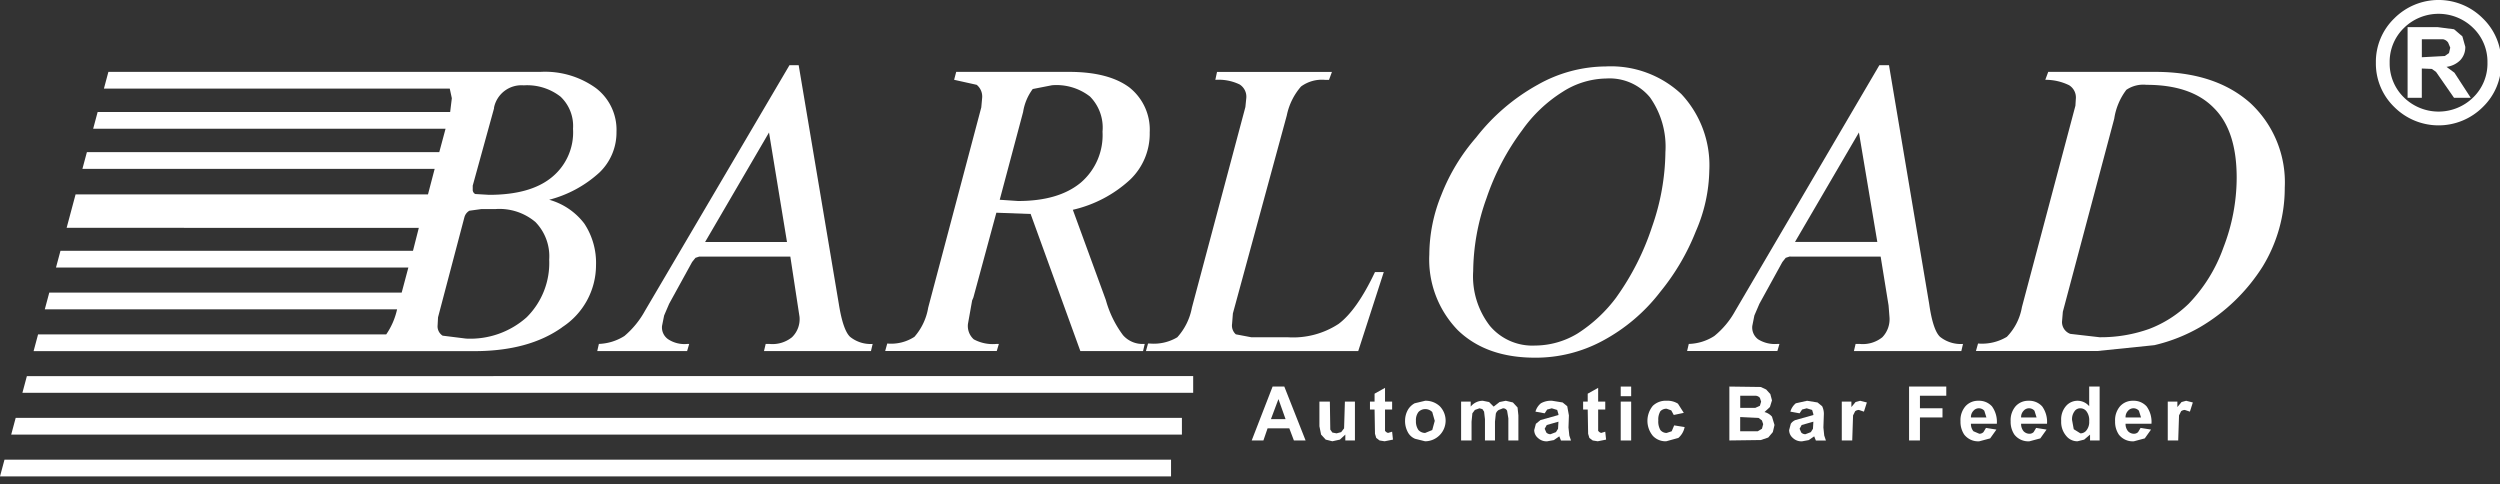 <svg id="组_50" data-name="组 50" xmlns="http://www.w3.org/2000/svg" xmlns:xlink="http://www.w3.org/1999/xlink" width="284" height="55" viewBox="0 0 284 55">
  <rect x="0" y="0" width="284" height="55" fill="#333333" stroke="none"/>
  <defs>
    <clipPath id="clip-path">
      <rect id="矩形_534" data-name="矩形 534" width="284" height="55" transform="translate(0)" fill="#fff"/>
    </clipPath>
  </defs>
  <path id="路径_5" data-name="路径 5" d="M2286.133,698.037l-.333.427-.522.14-.476-.092-.237-.333-.048-3.183h-1.187v2.8l.19.949.522.569.759.189.855-.189.617-.569v.666h1.092V695h-1.14Z" transform="translate(-2133.445 -649.375)" fill="#fff"/>
  <path id="路径_6" data-name="路径 6" d="M2168.533,668.977l-2.375,6.125h1.33l.474-1.378h2.469l.523,1.378h1.328l-2.419-6.125Zm-.19,3.7.854-2.278.809,2.278Z" transform="translate(-2023.966 -625.063)" fill="#fff"/>
  <path id="路径_7" data-name="路径 7" d="M38.762,652.793h133v-1.9H39.27Z" transform="translate(-36.217 -608.168)" fill="#fff"/>
  <g id="组_48" data-name="组 48">
    <g id="组_47" data-name="组 47" clip-path="url(#clip-path)">
      <path id="路径_8" data-name="路径 8" d="M3450.694,127.963q-3.988-3.559-10.823-3.558h-12.155l-.333.9a6.093,6.093,0,0,1,2.708.617,1.638,1.638,0,0,1,.759,1.568l-.046.758-6.077,22.881a6.416,6.416,0,0,1-1.709,3.372,5.489,5.489,0,0,1-3.275.761l-.239.854h13.767l6.5-.666a19,19,0,0,0,5.175-2.04,20.929,20.929,0,0,0,7.123-6.884,17.1,17.1,0,0,0,2.516-8.972,12.277,12.277,0,0,0-3.894-9.592m-3.085,16.429a17.694,17.694,0,0,1-3.941,6.36,13.143,13.143,0,0,1-4.464,2.848,16.37,16.37,0,0,1-5.649.95l-3.323-.381a1.43,1.43,0,0,1-.948-1.376l.095-1.139,5.839-21.934a7.171,7.171,0,0,1,1.376-3.275,3.416,3.416,0,0,1,2.28-.569q5.127,0,7.689,2.657,2.563,2.565,2.564,7.88a22.016,22.016,0,0,1-1.519,7.978" transform="translate(-3195.037 -116.239)" fill="#fff"/>
      <path id="路径_9" data-name="路径 9" d="M2433.855,693.555l-1.188.285a1.978,1.978,0,0,0-.806.808,2.529,2.529,0,0,0-.286,1.139,2.639,2.639,0,0,0,.286,1.281,1.637,1.637,0,0,0,.854.807l1.14.284a2.348,2.348,0,0,0,1.661-3.986,2.345,2.345,0,0,0-1.661-.618m.807,3.324-.807.332a1.048,1.048,0,0,1-.761-.332,1.707,1.707,0,0,1-.284-1.043,1.5,1.5,0,0,1,.284-1,1.045,1.045,0,0,1,.761-.334,1.1,1.1,0,0,1,.807.334l.285,1Z" transform="translate(-2271.959 -648.028)" fill="#fff"/>
      <path id="路径_10" data-name="路径 10" d="M2009.214,147.145q-2.041,4.32-4.131,5.887a9.428,9.428,0,0,1-5.791,1.519h-4.13l-1.757-.333a1.34,1.34,0,0,1-.426-1.186l.093-1.188,6.125-22.5a7.183,7.183,0,0,1,1.615-3.276,4,4,0,0,1,2.706-.759h.474l.332-.9H1991.27l-.192.9a5.5,5.5,0,0,1,2.754.521,1.641,1.641,0,0,1,.76,1.567l-.1,1-6.075,22.786a6.887,6.887,0,0,1-1.662,3.371,5.216,5.216,0,0,1-3.085.713h-.238l-.237.854h24.116l2.9-8.972Z" transform="translate(-1853.016 -116.239)" fill="#fff"/>
      <path id="路径_11" data-name="路径 11" d="M2372.875,676.274l-.19-.093-.143-.144v-2.422h.807v-.9h-.807v-1.565l-1.187.664v.9h-.523v.9h.523l.047,2.755.143.474.379.286.57.092.95-.189-.095-.9Z" transform="translate(-2215.204 -627.091)" fill="#fff"/>
      <path id="路径_12" data-name="路径 12" d="M4123.783,2.09a7.1,7.1,0,0,0-10.065,0,6.856,6.856,0,0,0-2.088,5.031,6.868,6.868,0,0,0,2.088,5.034,7.112,7.112,0,0,0,10.065,0,6.87,6.87,0,0,0,2.088-5.034,6.858,6.858,0,0,0-2.088-5.031m-1.092,8.973a5.619,5.619,0,0,1-7.881,0,5.368,5.368,0,0,1-1.614-3.942,5.352,5.352,0,0,1,1.614-3.938,5.616,5.616,0,0,1,7.881,0,5.344,5.344,0,0,1,1.615,3.938,5.36,5.36,0,0,1-1.615,3.942" transform="translate(-3841.73 0)" fill="#fff"/>
      <path id="路径_13" data-name="路径 13" d="M1544.826,155.311h-.285a4.566,4.566,0,0,1-2.564-.522,2.028,2.028,0,0,1-.662-1.757l.474-2.66.141-.331,2.611-9.638,3.895.144,5.647,15.571h7.122l.19-.806h-.19a2.935,2.935,0,0,1-2.278-1,11.956,11.956,0,0,1-1.947-3.987l-3.751-10.254a14.268,14.268,0,0,0,6.5-3.418,7.217,7.217,0,0,0,2.233-5.365,6.115,6.115,0,0,0-2.326-5.129q-2.376-1.755-6.838-1.755h-12.818l-.237.9,2.563.57a1.715,1.715,0,0,1,.618,1.518l-.095,1.046-6.029,22.74a6.706,6.706,0,0,1-1.566,3.323,4.841,4.841,0,0,1-3.087.761l-.236.854h12.675Zm2.754-26.348a5.87,5.87,0,0,1,1.094-2.611l2.183-.428a6.193,6.193,0,0,1,4.32,1.28,5.021,5.021,0,0,1,1.424,3.989,7.094,7.094,0,0,1-2.469,5.792q-2.518,2.09-7.121,2.088l-2.088-.141Z" transform="translate(-1431.355 -116.239)" fill="#fff"/>
      <path id="路径_14" data-name="路径 14" d="M1033.607,145.273h10.207l.236-.806h-.236a3.354,3.354,0,0,1-2.137-.522,1.63,1.63,0,0,1-.713-1.521l.238-1.186.569-1.329,2.611-4.747.379-.476.428-.143h10.351l1.043,6.837a2.86,2.86,0,0,1-.856,2.326,3.533,3.533,0,0,1-2.562.761h-.426l-.191.806H1064.7l.191-.806a3.709,3.709,0,0,1-2.564-.809q-.805-.759-1.281-3.75l-4.558-27.109h-1.044l-16.426,27.918a10.09,10.09,0,0,1-2.327,2.847,5.81,5.81,0,0,1-2.9.9Zm19.511-24.828,2.042,12.438h-9.3Z" transform="translate(-965.758 -105.395)" fill="#fff"/>
      <path id="路径_15" data-name="路径 15" d="M19.381,725.122H152.374v-1.9H19.89Z" transform="translate(-18.109 -675.749)" fill="#fff"/>
      <path id="路径_16" data-name="路径 16" d="M4171,51.512a2.708,2.708,0,0,0,1.568-.759,2.155,2.155,0,0,0,.569-1.519l-.333-1.187-.948-.807L4170,47h-3.418v8.024h1.615V51.7l1.139.047.474.334,2.043,2.943h1.9l-1.852-2.85Zm-2.8-1.092V48.38h2.421a.913.913,0,0,1,.569.38l.238.569-.143.617-.474.334Z" transform="translate(-3893.079 -43.917)" fill="#fff"/>
      <path id="路径_17" data-name="路径 17" d="M3396.323,694.173a1.967,1.967,0,0,0-1.519-.618,1.91,1.91,0,0,0-1.471.618,2.415,2.415,0,0,0-.569,1.708,2.6,2.6,0,0,0,.426,1.52,2,2,0,0,0,1.709.758l1.235-.331.712-1-1.186-.189-.286.474a.642.642,0,0,1-.474.189l-.665-.285a1.267,1.267,0,0,1-.284-.855h2.942a3,3,0,0,0-.569-1.993m-2.373,1.28a1.026,1.026,0,0,1,.284-.758.814.814,0,0,1,1.235,0l.237.758Z" transform="translate(-3170.052 -648.028)" fill="#fff"/>
      <path id="路径_18" data-name="路径 18" d="M118.183,153.411a8.409,8.409,0,0,0,3.846-7.026,8.078,8.078,0,0,0-1.33-4.748,7.563,7.563,0,0,0-3.989-2.706,13.455,13.455,0,0,0,5.7-3.087,6.29,6.29,0,0,0,1.945-4.605,5.956,5.956,0,0,0-2.325-4.983,9.865,9.865,0,0,0-6.315-1.852H66.635l-.508,1.9h39.287l.236,1.092-.19,1.568H65.414l-.509,1.9h40.032l-.713,2.657H64.193l-.509,1.9H103.7l-.759,2.9H62.908l-1.017,3.8H101.9l-.664,2.611H61.191l-.509,1.9h40.03l-.759,2.848H59.919l-.509,1.9H99.431a8.117,8.117,0,0,1-1.235,2.847H58.647l-.509,1.9h50.074q6.175,0,9.971-2.706m-10.159-16.094,2.421-8.783v-.094a3.177,3.177,0,0,1,3.37-2.516,6.172,6.172,0,0,1,4.178,1.28,4.581,4.581,0,0,1,1.425,3.657,6.573,6.573,0,0,1-2.47,5.553q-2.421,1.948-7.074,1.948l-1.565-.093a.535.535,0,0,1-.285-.523Zm-3.42,17.044a1.259,1.259,0,0,1-.569-1.187l.048-.9,2.991-11.348a1.232,1.232,0,0,1,.569-.759l1.378-.19h1.614a6.338,6.338,0,0,1,4.51,1.473,5.575,5.575,0,0,1,1.566,4.271,8.679,8.679,0,0,1-2.563,6.553,9.616,9.616,0,0,1-6.885,2.419Z" transform="translate(-54.322 -116.239)" fill="#fff"/>
      <path id="路径_19" data-name="路径 19" d="M0,797.453H133.03v-1.9H.509Z" transform="translate(0 -743.332)" fill="#fff"/>
      <path id="路径_20" data-name="路径 20" d="M3570.228,671.209a1.73,1.73,0,0,0-2.611-.047,2.32,2.32,0,0,0-.569,1.709,2.432,2.432,0,0,0,.569,1.709,1.623,1.623,0,0,0,1.283.614l.759-.189.666-.569v.666h1.089v-6.125h-1.186Zm-.284,2.706a.859.859,0,0,1-.712.379l-.759-.472-.191-1.044a1.494,1.494,0,0,1,.286-1,.764.764,0,0,1,.664-.331.862.862,0,0,1,.712.378,1.67,1.67,0,0,1,.284,1.091,1.5,1.5,0,0,1-.284,1" transform="translate(-3332.896 -625.064)" fill="#fff"/>
      <path id="路径_21" data-name="路径 21" d="M2941.753,134.543l.9,5.554.1,1.283a2.955,2.955,0,0,1-.809,2.326,3.537,3.537,0,0,1-2.562.761h-.476l-.188.806h12.2l.19-.806a3.778,3.778,0,0,1-2.609-.809q-.807-.759-1.235-3.75L2942.7,112.8h-1.092l-16.379,27.918a9.6,9.6,0,0,1-2.373,2.847,5.613,5.613,0,0,1-2.9.9l-.19.806h10.254l.236-.806h-.236a3.569,3.569,0,0,1-2.183-.522,1.669,1.669,0,0,1-.666-1.521l.236-1.186.571-1.329,2.611-4.747.38-.476.427-.143Zm-2.468-14.1,2.089,12.438h-9.353Z" transform="translate(-2728.111 -105.395)" fill="#fff"/>
      <path id="路径_22" data-name="路径 22" d="M3483.1,694.173a1.974,1.974,0,0,0-1.521-.618,1.916,1.916,0,0,0-1.471.618,2.425,2.425,0,0,0-.569,1.708,2.6,2.6,0,0,0,.427,1.52,2,2,0,0,0,1.71.758l1.233-.331.712-1-1.186-.189-.284.474a.647.647,0,0,1-.474.189.919.919,0,0,1-.666-.285,1.27,1.27,0,0,1-.284-.855h2.944a3.008,3.008,0,0,0-.569-1.993m-2.375,1.28a1.028,1.028,0,0,1,.284-.758.814.814,0,0,1,1.235,0l.238.758Z" transform="translate(-3251.13 -648.028)" fill="#fff"/>
      <path id="路径_23" data-name="路径 23" d="M2996.793,671.875l.618-.571.236-.758-.188-.713-.474-.524-.62-.284-3.56-.048V675.1l3.56-.048.855-.285.522-.617.19-.808-.286-.947a1.66,1.66,0,0,0-.854-.522m-2.754-1.853h1.758a.678.678,0,0,1,.476.239l.141.425-.141.477-.522.236h-1.711Zm2.47,3.749-.475.286h-2v-1.615l2.09.1.38.285.143.425Z" transform="translate(-2796.349 -625.064)" fill="#fff"/>
      <path id="路径_24" data-name="路径 24" d="M3188.917,693.7l-.474.569v-.618h-1.091v4.417h1.187l.094-2.849.238-.476a.707.707,0,0,1,.428-.144l.569.192.333-1.043-.76-.192Z" transform="translate(-2978.125 -648.028)" fill="#fff"/>
      <path id="路径_25" data-name="路径 25" d="M3100.13,696.594l.047-1.376a2.025,2.025,0,0,0-.189-1.044l-.523-.426-1.186-.192-1.282.285a1.87,1.87,0,0,0-.617.95l1.045.189.285-.428.522-.14.618.187.141.477v.1l-2.041.57a1.168,1.168,0,0,0-.524.425l-.188.713a1.168,1.168,0,0,0,.426.9,1.411,1.411,0,0,0,1.046.378l.758-.14.617-.427.19.475h1.14l-.19-.569Zm-1.186.141-.238.382-.617.237a.645.645,0,0,1-.474-.189l-.19-.43.237-.426,1.329-.378Z" transform="translate(-2892.992 -648.028)" fill="#fff"/>
      <path id="路径_26" data-name="路径 26" d="M3303.784,675.1h1.235v-2.614h2.562v-1.042h-2.562v-1.425h2.992v-1.044h-4.227Z" transform="translate(-3086.914 -625.064)" fill="#fff"/>
      <path id="路径_27" data-name="路径 27" d="M3663.894,694.173a1.969,1.969,0,0,0-1.519-.618,1.914,1.914,0,0,0-1.472.618,2.421,2.421,0,0,0-.57,1.708,2.59,2.59,0,0,0,.428,1.52,1.993,1.993,0,0,0,1.709.758l1.235-.331.711-1-1.187-.189-.284.474a.643.643,0,0,1-.474.189.914.914,0,0,1-.664-.285,1.264,1.264,0,0,1-.286-.855h2.944a3,3,0,0,0-.569-1.993m-2.375,1.28a1.024,1.024,0,0,1,.286-.758.812.812,0,0,1,1.233,0l.238.758Z" transform="translate(-3420.058 -648.028)" fill="#fff"/>
      <path id="路径_28" data-name="路径 28" d="M2503.82,133.694a17.985,17.985,0,0,0,1.52-6.882,11.842,11.842,0,0,0-3.18-8.689,11.717,11.717,0,0,0-8.593-3.133,15.88,15.88,0,0,0-7.738,2.09,22.933,22.933,0,0,0-6.979,5.981,22.159,22.159,0,0,0-3.941,6.5,18.1,18.1,0,0,0-1.375,6.789,11.516,11.516,0,0,0,3.228,8.593q3.229,3.133,8.783,3.132a16.008,16.008,0,0,0,7.643-1.9,20.394,20.394,0,0,0,6.6-5.6,25.854,25.854,0,0,0,4.033-6.886m-9.019,7.5a16.7,16.7,0,0,1-4.415,4.13,9.392,9.392,0,0,1-4.843,1.377,6.3,6.3,0,0,1-5.127-2.233,9.183,9.183,0,0,1-1.9-6.219,25.034,25.034,0,0,1,1.521-8.309,27.706,27.706,0,0,1,4.036-7.69,16.125,16.125,0,0,1,4.6-4.368,9.426,9.426,0,0,1,4.984-1.518,5.95,5.95,0,0,1,4.938,2.137,9.688,9.688,0,0,1,1.758,6.216,26.387,26.387,0,0,1-1.52,8.5,29.489,29.489,0,0,1-4.036,7.975" transform="translate(-2311.163 -107.442)" fill="#fff"/>
      <path id="路径_29" data-name="路径 29" d="M2741.73,676.274l-.191-.093-.142-.144v-2.422h.807v-.9h-.807v-1.565l-1.186.664v.9h-.522v.9h.522l.047,2.755.143.474.379.286.569.092.95-.189-.095-.9Z" transform="translate(-2559.847 -627.091)" fill="#fff"/>
      <path id="路径_30" data-name="路径 30" d="M2658.953,696.594l.048-1.376-.189-1.044-.523-.426-1.188-.192a2.327,2.327,0,0,0-1.281.285,1.871,1.871,0,0,0-.618.95l1.045.189.285-.428.522-.14.617.187.141.477v.1l-2.039.57-.523.425-.19.713a1.167,1.167,0,0,0,.427.9,1.416,1.416,0,0,0,1.045.378l.76-.14.617-.427.19.475h1.138l-.19-.569Zm-1.187.141-.237.382-.618.237a.652.652,0,0,1-.474-.189l-.189-.43.238-.426,1.328-.378Z" transform="translate(-2480.773 -648.028)" fill="#fff"/>
      <path id="路径_31" data-name="路径 31" d="M2853.8,697.022l-.57.189a.9.9,0,0,1-.712-.332,1.916,1.916,0,0,1-.238-1.091,1.813,1.813,0,0,1,.238-1.046.96.96,0,0,1,.712-.283l.521.189.285.522,1.14-.24-.664-1.044a2.224,2.224,0,0,0-1.282-.332,2.119,2.119,0,0,0-1.568.571,2.677,2.677,0,0,0,0,3.418,1.975,1.975,0,0,0,1.52.614l1.376-.379a2.158,2.158,0,0,0,.712-1.235l-1.186-.19Z" transform="translate(-2663.897 -648.029)" fill="#fff"/>
      <rect id="矩形_532" data-name="矩形 532" width="1.187" height="4.417" transform="translate(184.113 45.622)" fill="#fff"/>
      <path id="路径_32" data-name="路径 32" d="M2534.406,693.748l-.807-.192-.712.144-.666.521-.52-.521-.712-.144a1.758,1.758,0,0,0-1.378.665v-.57h-1.09v4.417h1.187v-2.137l.094-.951.285-.381.521-.187.333.093.191.285.1.854v2.423h1.138v-2.137l.095-.9a.765.765,0,0,1,.333-.43l.474-.187a.491.491,0,0,1,.476.284l.141.854v2.518h1.14v-2.85l-.095-.9Z" transform="translate(-2362.54 -648.029)" fill="#fff"/>
      <path id="路径_33" data-name="路径 33" d="M3753.033,693.7l-.475.569v-.618h-1.092v4.417h1.187l.094-2.849.236-.476a.709.709,0,0,1,.428-.144l.571.192.333-1.043-.76-.192Z" transform="translate(-3505.209 -648.028)" fill="#fff"/>
      <rect id="矩形_533" data-name="矩形 533" width="1.187" height="1.094" transform="translate(184.113 43.914)" fill="#fff"/>
    </g>
  </g>
</svg>
